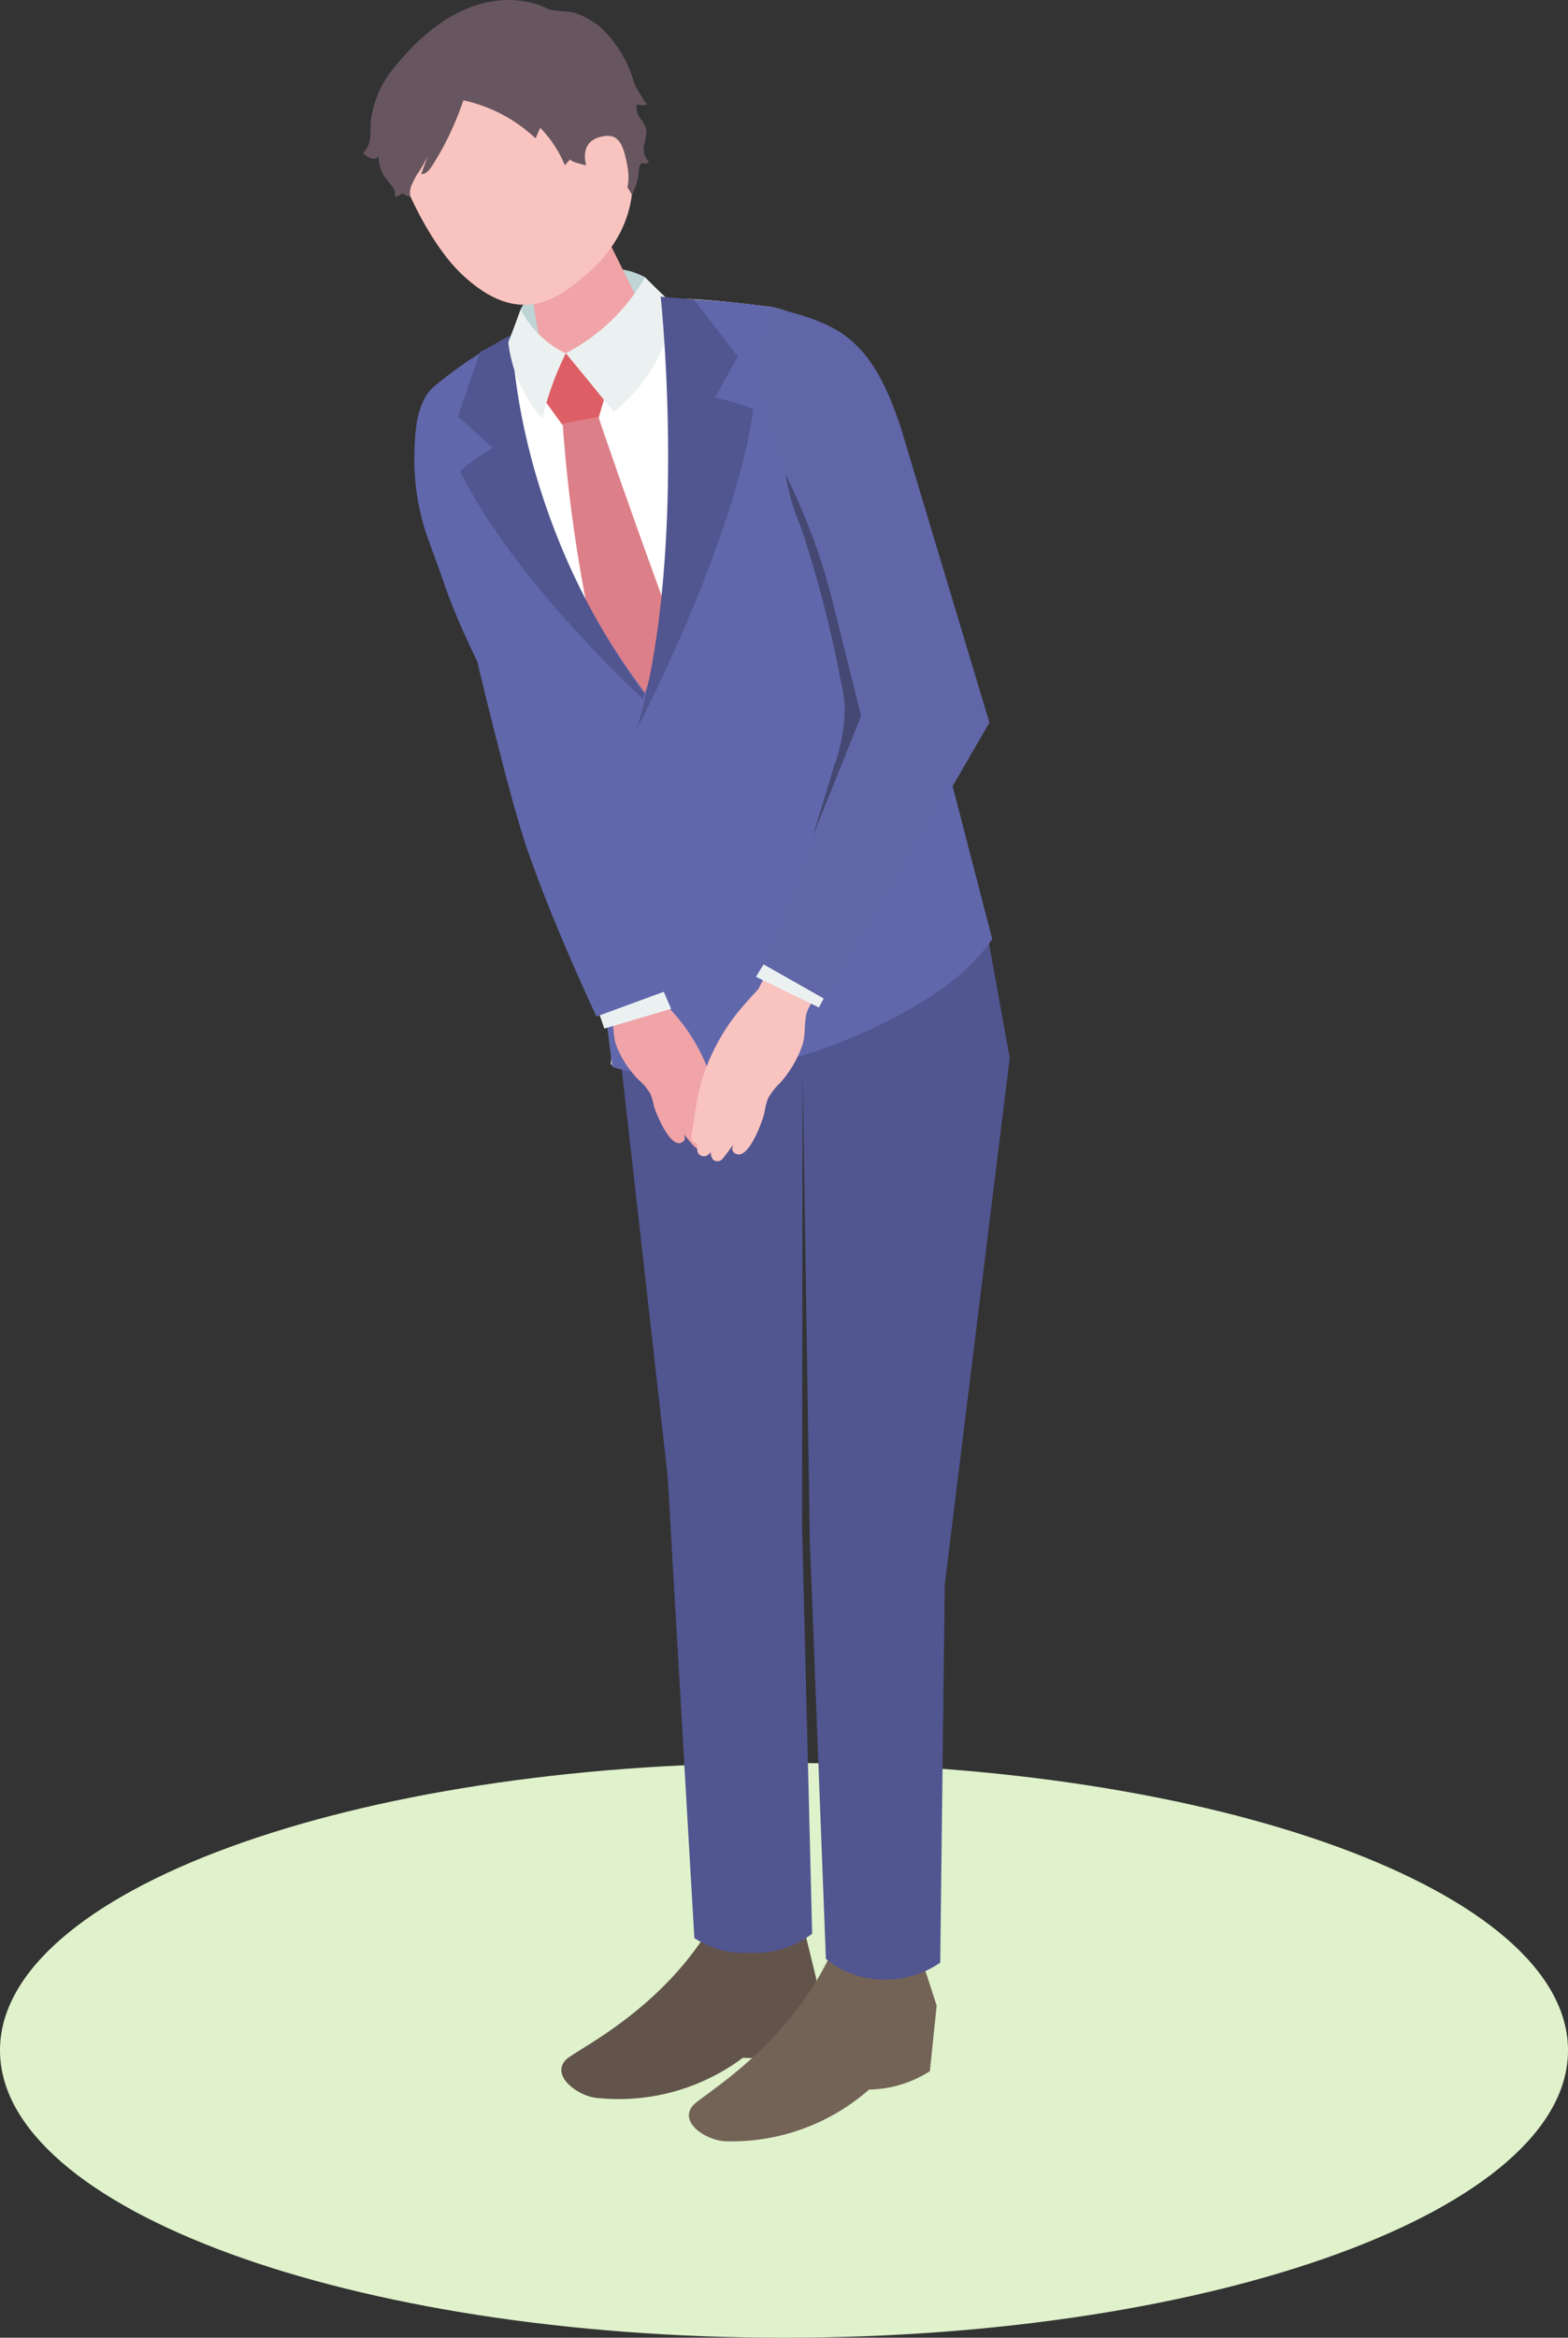 <svg xmlns="http://www.w3.org/2000/svg" width="140" height="208.575" viewBox="0 0 140 208.575">
  <rect x="0" y="0" width="140" height="208.575" fill="#333333" stroke="none"/>
  <g id="グループ_7180" data-name="グループ 7180" transform="translate(-1097 -258.381)">
    <path id="パス_11050" data-name="パス 11050" d="M140,587.422c0,14.161-31.34,25.641-70,25.641S0,601.583,0,587.422s31.34-25.64,70-25.64,70,11.48,70,25.64" transform="translate(1097 -146.107)" fill="#dff2cb"/>
    <g id="グループ_7179" data-name="グループ 7179" transform="translate(1129.407 258.381)">
      <path id="パス_11029" data-name="パス 11029" d="M55.132,325.378l1.1,4.5L55.2,335.662a10.289,10.289,0,0,1-5.535,1.2,18.513,18.513,0,0,1-13.054,3.581c-1.563-.132-4.108-1.893-2.785-3.366.815-.909,8.783-4.409,13.407-12.695a37.765,37.765,0,0,1,7.895.993" transform="translate(-15.743 -153.265)" fill="#62544a"/>
      <path id="パス_11027" data-name="パス 11027" d="M59.488,107.2,55.716,87.972,46.234,56.932A6.665,6.665,0,0,0,40.223,51c-8.129-.964-17.718-2.321-29.475,7.211-1.61,1.306-1.594,3.741-1.637,5.81a20.691,20.691,0,0,0,1.178,7.346L11.729,75.4c2.531,7.751,8.661,15.839,11.192,23.589,1.6,4.913,3.168,8.84,3.622,13.987a38.623,38.623,0,0,1-.131,5.659s5.184,2.32,17.14-1.541c13.022-4.207,15.937-9.89,15.937-9.89" transform="translate(-4.283 -23.677)" fill="#fff"/>
      <path id="パス_11028" data-name="パス 11028" d="M75.652,330.463l1.431,4.4-.606,5.85a10.34,10.34,0,0,1-5.43,1.643,18.632,18.632,0,0,1-12.756,4.616c-1.568-.006-4.234-1.558-3.024-3.132.746-.971,8.435-5.1,12.438-13.729a37.691,37.691,0,0,1,7.946.357" transform="translate(-25.858 -155.921)" fill="#736357"/>
      <path id="パス_11030" data-name="パス 11030" d="M26.59,48.858C27.663,46.6,33.721,43.8,37.7,46.01a18.266,18.266,0,0,0,1.335,2.371L34.2,52.069,28.085,53.1a32.819,32.819,0,0,1-1.495-4.241" transform="translate(-12.509 -21.268)" fill="#bfd4d5"/>
      <path id="パス_11031" data-name="パス 11031" d="M30.784,38.679c2.347-.745,4.013.18,4.376,1.324l3.62,7.287c.312,1.361-1.6,3.153-4.276,4s-5.1.432-5.408-.929l-1.385-8.379c-.274-1.2.726-2.559,3.073-3.3" transform="translate(-13.017 -18.072)" fill="#f0a4a8"/>
      <path id="パス_11032" data-name="パス 11032" d="M11.956,5.574c6.382-2.9,10.35,1.061,13.038,6.856,3.5,7.547-.388,12.17-2.592,14.095-2.686,2.346-6.173,4.943-11.293.091-3.045-2.885-5.846-9.056-6.171-11.8-.284-2.391.636-6.34,7.018-9.24" transform="translate(-2.303 -2.164)" fill="#f9c3c0"/>
      <path id="パス_11033" data-name="パス 11033" d="M30.031,63.3l2.205-3.768L35.9,62.812l-.752,2.539-3.187.6Z" transform="translate(-14.127 -28.005)" fill="#dd5f65"/>
      <path id="パス_11034" data-name="パス 11034" d="M33.675,71.123l3.187-.6S41.25,83.5,46.38,96.818c.469,1.218-2.986,5.534-2.986,5.534S39.032,100.231,38.676,99a131.723,131.723,0,0,1-5-27.875" transform="translate(-15.843 -33.333)" fill="#dd7f88"/>
      <path id="パス_11035" data-name="パス 11035" d="M7.769,11.911a28.218,28.218,0,0,0,1.2-2.961,13.644,13.644,0,0,1,6.443,3.394l.411-.94a10.416,10.416,0,0,1,2.2,3.337l.51-.562c-.275.3,2.564.821,2.8.887A4.539,4.539,0,0,1,24.014,17.4a7,7,0,0,0,.535-1.495c.1-.429,0-.88.253-1.264a.192.192,0,0,1,.074-.075.263.263,0,0,1,.169.011.575.575,0,0,0,.494-.114A1.716,1.716,0,0,1,25.13,12.8a4.3,4.3,0,0,0,.176-1.084c-.044-.714-.659-1.115-.838-1.761a1.622,1.622,0,0,1-.028-.528.147.147,0,0,1,.016-.069c.037-.06.126-.039.193-.017A1,1,0,0,0,25.4,9.28c-.283-.155-.477-.655-.671-.916a4.811,4.811,0,0,1-.571-1.145,10.836,10.836,0,0,0-2.917-4.761,7.224,7.224,0,0,0-2.206-1.27c-.752-.271-2.066-.119-2.69-.469,0,0-6.378-3.574-13.487,5.225A9.213,9.213,0,0,0,.7,10.8C.667,11.3.7,11.813.636,12.315A2.1,2.1,0,0,1,0,13.658a2.111,2.111,0,0,0,.666.446.724.724,0,0,0,.745-.125,3.031,3.031,0,0,0,.73,2.052c.173.232.373.446.522.695a1.177,1.177,0,0,1,.188.828,1,1,0,0,0,.629-.3c.248.109.5.239.755.322a1.712,1.712,0,0,1,.074-.969,7.859,7.859,0,0,1,.517-1.035,11.735,11.735,0,0,0,.949-1.618L5.2,15.532c.407.034.718-.343.941-.685a24.69,24.69,0,0,0,1.63-2.936" transform="translate(0 0)" fill="#67565f"/>
      <path id="パス_11036" data-name="パス 11036" d="M37.614,25.789s-.889-2.2,1.093-2.781c1.692-.492,2.129.551,2.5,2.558s-.327,3.371-1.462,3.835-2.137-3.612-2.137-3.612" transform="translate(-17.602 -10.768)" fill="#f9c3c0"/>
      <path id="パス_11037" data-name="パス 11037" d="M71.657,215.983l5.8-46.974-2.136-11.776s-5.04,6.486-16.722,8.84c-10.992,2.216-16.7-4.141-16.7-4.141l5.012,44.384,2.387,41.226a8.062,8.062,0,0,0,4.917,1.318,8.423,8.423,0,0,0,5.6-1.7l-.9-36.41.055-40.029.633,41.246,1.44,37.436a8.144,8.144,0,0,0,5.007,1.838,8.632,8.632,0,0,0,5.2-1.5Z" transform="translate(-19.709 -74.627)" fill="#515590"/>
      <path id="パス_11038" data-name="パス 11038" d="M34.2,53.5s2.264,2.728,4.287,5.249c2.691-2.252,4.292-4.538,5.572-9.389-1.112-.94-2.781-2.64-2.781-2.64A17.459,17.459,0,0,1,34.2,53.5" transform="translate(-16.087 -21.982)" fill="#ebf1f1"/>
      <path id="パス_11039" data-name="パス 11039" d="M41.657,120.63,30.983,90.99A61.7,61.7,0,0,1,17.117,58.068c-.025-.227-.044-.446-.061-.676-.018-.1-.042-.209-.07-.315l-.211.115a40.313,40.313,0,0,0-6.23,4.2c-1.61,1.306-1.821,3.834-1.864,5.9a21.03,21.03,0,0,0,1.082,7.424l1.465,4.055c2.531,7.751,9.626,18.784,12.157,26.535,1.6,4.913,2.941,16.87,2.941,16.87s4.7,2.1,15.451-1.026Z" transform="translate(-4.081 -27.01)" fill="#6167ab"/>
      <path id="パス_11040" data-name="パス 11040" d="M34.046,90.517S21.592,79.612,16.2,68.822a16.611,16.611,0,0,1,2.937-2.067l-3.118-2.838L17.99,58.2l2.857-1.545s-.053,17.142,13.2,33.857" transform="translate(-7.536 -26.781)" fill="#515590"/>
      <path id="パス_11041" data-name="パス 11041" d="M58,50.948a70.723,70.723,0,0,0-8.586-.675l-.046-.066-.007.066s2.474,23.542-2.468,36.109c3.131,9.369,11.814,31.845,11.814,31.845a15.84,15.84,0,0,0,2.84-.5,52,52,0,0,0,6.017-2.341c3.48-1.709,8.092-4.115,10.68-7.983-.048-.168-5.238-20.212-5.238-20.212L64.011,56.875A6.665,6.665,0,0,0,58,50.948" transform="translate(-22.06 -23.621)" fill="#6167ab"/>
      <path id="パス_11042" data-name="パス 11042" d="M46.237,88.483S54.925,71.976,56.61,60.031a16.605,16.605,0,0,0-3.442-1.026l2.054-3.682-3.927-5.078-2.961-.267s2.467,22.91-2.1,38.505" transform="translate(-21.752 -23.512)" fill="#515590"/>
      <path id="パス_11043" data-name="パス 11043" d="M29.635,56.034A8.637,8.637,0,0,1,25.608,52.1s-.694,1.935-1.106,2.95a12.471,12.471,0,0,0,3.033,6.807,27.715,27.715,0,0,1,2.1-5.823" transform="translate(-11.528 -24.511)" fill="#ebf1f1"/>
      <path id="パス_11044" data-name="パス 11044" d="M43.574,164.207s1.2,1.2,1.678,1.727a16.587,16.587,0,0,1,3.326,5.616q.042.121.082.242a32.415,32.415,0,0,1,.817,3.577c.064.305.281.745,0,1.042-.012.013-.3.227-.309.178,0,.015.132.711-.184.932-.253.178-.583.189-.913-.219a.783.783,0,0,1-.19.692.551.551,0,0,1-.729-.083c-.138-.123-.936-1.119-.936-1.119s.218.418.015.626c-1.078,1.1-2.532-2.551-2.678-3.135a5.341,5.341,0,0,0-.321-1.083,5.047,5.047,0,0,0-1.034-1.221,9.132,9.132,0,0,1-1.952-2.95c-.425-1.036-.149-2.055-.664-3.037l-2.217-3.71,3.9-2.211Z" transform="translate(-17.58 -75.626)" fill="#f0a4a8"/>
      <path id="パス_11045" data-name="パス 11045" d="M44.232,164.275l1.432,3.326L39.7,169.36,38.58,166.1Z" transform="translate(-18.151 -77.59)" fill="#ebf1f1"/>
      <path id="パス_11046" data-name="パス 11046" d="M29.936,143.679l6.382-2.344-2.165-4.706c-2.019-4.193-5.345-8.5-7.782-12.463-1.26-2.051-7.051-12.062-7.051-12.062s2.844,12.024,4.4,16.548c2.358,6.868,6.218,15.028,6.218,15.028" transform="translate(-9.09 -52.983)" fill="#6167ab"/>
      <path id="パス_11047" data-name="パス 11047" d="M61.363,163.09s-1.256,1.375-1.746,1.973a18.137,18.137,0,0,0-3.348,6.308q-.04.134-.077.268a35.529,35.529,0,0,0-.71,3.951c-.055.337-.269.829.052,1.14.014.014.339.232.347.178,0,.017-.107.784.248,1.01.286.182.647.177.987-.286a.856.856,0,0,0,.243.746.6.6,0,0,0,.793-.128c.144-.141.966-1.271.966-1.271s-.218.468.015.685c1.235,1.152,2.637-2.918,2.767-3.564a5.813,5.813,0,0,1,.3-1.2,5.5,5.5,0,0,1,1.068-1.387,9.987,9.987,0,0,0,1.983-3.324c.412-1.154.059-2.254.57-3.354l2.235-4.169-4.379-2.218Z" transform="translate(-26.045 -74.865)" fill="#f9c3c0"/>
      <path id="パス_11048" data-name="パス 11048" d="M68.448,158.5l-2.193,3.515,5.624,2.738,1.86-3.485Z" transform="translate(-31.17 -74.865)" fill="#ebf1f1"/>
      <rect id="長方形_2247" data-name="長方形 2247" width="57.745" height="191.047" transform="translate(0 0)" fill="none"/>
      <path id="パス_11053" data-name="パス 11053" d="M5.321,32.361A105.132,105.132,0,0,1,8.875,46.068a15.475,15.475,0,0,1,.358,2.206,15.555,15.555,0,0,1-.967,5.47L5.578,62.579c2.3-3.683,4.65-7.465,5.631-11.764a8.581,8.581,0,0,0,.228-1.454,10.991,10.991,0,0,0-.294-2.659L10,40.824c-1.068-5.5-2.173-11.108-4.812-15.975-1.086-2-1.368,1.468-1.328,2.133a19.737,19.737,0,0,0,1.461,5.379" transform="translate(33.781 14.666)" fill="#444872"/>
      <path id="パス_11049" data-name="パス 11049" d="M67.828,51.685C73.2,53.2,76.509,53.777,79.349,62.454l7.917,26.334-14.39,24.847-5.942-3.369,8.875-22.078L73.182,77.682A54.8,54.8,0,0,0,69.426,67.4c-5.233-10.969-1.6-15.712-1.6-15.712" transform="translate(-31.331 -24.317)" fill="#6066a7"/>
    </g>
  </g>
</svg>
